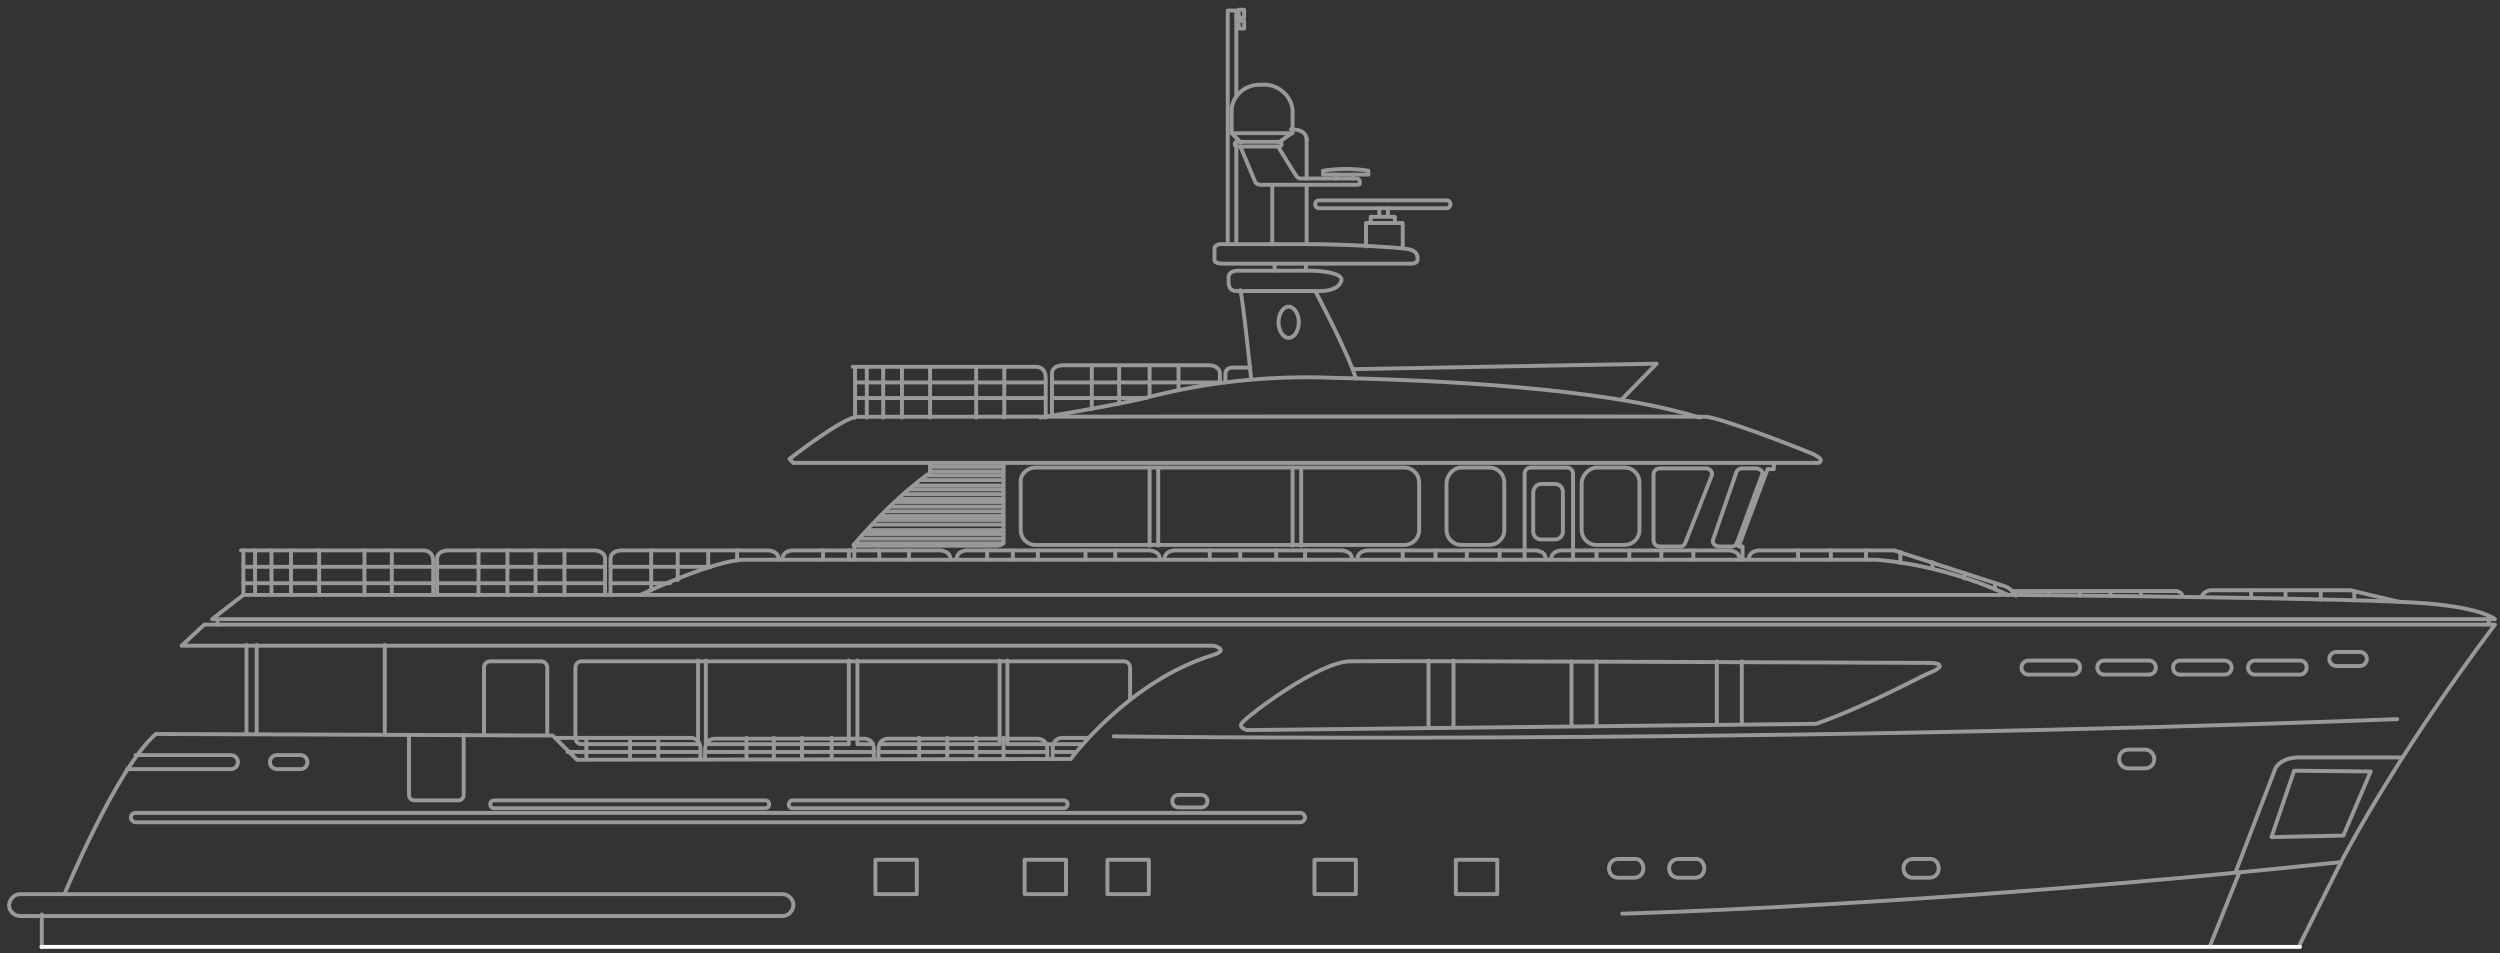 <?xml version="1.0" encoding="utf-8"?>
<!-- Generator: Adobe Illustrator 26.3.1, SVG Export Plug-In . SVG Version: 6.00 Build 0)  -->
<svg version="1.1" id="Livello_1" xmlns="http://www.w3.org/2000/svg" xmlns:xlink="http://www.w3.org/1999/xlink" x="0px" y="0px"
	 viewBox="0 0 320 122" style="enable-background:new 0 0 320 122;" xml:space="preserve">
<rect x="0" y="0" width="320" height="122" fill="#333333" stroke="none"/>
<style type="text/css">
	.st0{opacity:0.5;}
	.st1{fill:none;stroke:#FFFFFF;stroke-width:0.5;stroke-linecap:round;stroke-linejoin:round;}
</style>
<g id="Raggruppa_10" transform="translate(-1038.38 -157.733)" class="st0">
	<g id="Raggruppa_9" transform="translate(1038.63 157.983)">
		<path id="Rettangolo_13" class="st1" d="M2.3,114.2h97.6c0.7,0,1.4,0.6,1.4,1.4l0,0c0,0.7-0.6,1.4-1.4,1.4H2.3
			c-0.7,0-1.4-0.6-1.4-1.4l0,0C1,114.8,1.6,114.2,2.3,114.2L2.3,114.2z"/>
		<path id="Rettangolo_14" class="st1" d="M17.1,103.8h149.1c0.3,0,0.6,0.3,0.6,0.6l0,0c0,0.3-0.3,0.6-0.6,0.6H17.1
			c-0.3,0-0.6-0.3-0.6-0.6l0,0C16.5,104,16.8,103.8,17.1,103.8L17.1,103.8z"/>
		<path id="Rettangolo_15" class="st1" d="M63,102.2h34.7c0.3,0,0.5,0.2,0.5,0.5l0,0c0,0.3-0.2,0.5-0.5,0.5H63
			c-0.3,0-0.5-0.2-0.5-0.5l0,0C62.5,102.4,62.7,102.2,63,102.2L63,102.2z"/>
		<path id="Rettangolo_16" class="st1" d="M101.2,102.2h34.7c0.3,0,0.5,0.2,0.5,0.5l0,0c0,0.3-0.2,0.5-0.5,0.5h-34.7
			c-0.3,0-0.5-0.2-0.5-0.5l0,0C100.8,102.4,100.9,102.2,101.2,102.2L101.2,102.2z"/>
		<path id="Rettangolo_17" class="st1" d="M150.6,101.5h2.9c0.5,0,0.8,0.4,0.8,0.8l0,0c0,0.5-0.4,0.8-0.8,0.8h-2.9
			c-0.5,0-0.8-0.4-0.8-0.8l0,0C149.8,101.9,150.1,101.5,150.6,101.5L150.6,101.5z"/>
		<rect id="Rettangolo_18" x="111.8" y="109.8" class="st1" width="5.3" height="4.4"/>
		<rect id="Rettangolo_19" x="130.9" y="109.8" class="st1" width="5.3" height="4.4"/>
		<rect id="Rettangolo_20" x="141.5" y="109.8" class="st1" width="5.3" height="4.4"/>
		<rect id="Rettangolo_21" x="168" y="109.8" class="st1" width="5.3" height="4.4"/>
		<rect id="Rettangolo_22" x="186.1" y="109.8" class="st1" width="5.3" height="4.4"/>
		<path id="Tracciato_16" class="st1" d="M210.1,110.9c0,0.7-0.5,1.2-1.2,1.2h-2c-0.7,0-1.2-0.5-1.2-1.2l0,0c0-0.7,0.5-1.2,1.2-1.2
			h2.1C209.6,109.6,210.1,110.2,210.1,110.9z"/>
		<path id="Tracciato_17" class="st1" d="M217.9,110.9c0,0.7-0.5,1.2-1.2,1.2h-2.1c-0.7,0-1.2-0.5-1.2-1.2l0,0
			c0-0.7,0.5-1.2,1.2-1.2h2.1C217.4,109.6,217.9,110.2,217.9,110.9z"/>
		<path id="Tracciato_18" class="st1" d="M247.9,110.9c0,0.7-0.5,1.2-1.2,1.2h-2.1c-0.7,0-1.2-0.5-1.2-1.2l0,0
			c0-0.7,0.5-1.2,1.2-1.2h2.1C247.4,109.6,247.9,110.2,247.9,110.9z"/>
		<path id="Tracciato_19" class="st1" d="M275.5,96.9c0,0.7-0.5,1.2-1.2,1.2h-2.1c-0.7,0-1.2-0.5-1.2-1.2l0,0c0-0.7,0.5-1.2,1.2-1.2
			h2.1C275,95.7,275.5,96.3,275.5,96.9z"/>
		<path id="Tracciato_20" class="st1" d="M232.2,92.4l-72.8,0.8c0,0-1.4-0.3-0.5-1.1c0.8-0.9,9.6-7.6,13.6-7.7
			c3.8-0.1,71.8,0.2,74.1,0.2s1.4,0.8,0.3,1.2S238.8,90.1,232.2,92.4L232.2,92.4z"/>
		<line id="Linea_1" class="st1" x1="182.6" y1="84.3" x2="182.6" y2="92.8"/>
		<line id="Linea_2" class="st1" x1="185.8" y1="92.8" x2="185.8" y2="84.3"/>
		<line id="Linea_3" class="st1" x1="200.9" y1="84.4" x2="200.9" y2="92.7"/>
		<line id="Linea_4" class="st1" x1="204.1" y1="92.7" x2="204.1" y2="84.4"/>
		<line id="Linea_5" class="st1" x1="219.5" y1="84.4" x2="219.5" y2="92.4"/>
		<line id="Linea_6" class="st1" x1="222.7" y1="92.4" x2="222.7" y2="84.4"/>
		<path id="Tracciato_21" class="st1" d="M207.4,116.7c0,0,39.1-1,92-6.6l-5.4,10.8"/>
		<line id="Linea_7" class="st1" x1="282.6" y1="120.9" x2="286.4" y2="111.4"/>
		<path id="Tracciato_22" class="st1" d="M285.9,111.4l5.1-13.3c0,0,0.6-1.4,3.1-1.4h13.1"/>
		<path id="Tracciato_23" class="st1" d="M303.2,98.5l-3.5,8.2l-9.2,0.2l2.9-8.5L303.2,98.5L303.2,98.5z"/>
		<path id="Tracciato_24" class="st1" d="M142.3,94c0,0,77.1,1.1,164.3-2.2"/>
		<path id="Tracciato_25" class="st1" d="M8,114.2c0,0,6.7-16.2,11.7-20.5c6.5,0,50.8,0.2,50.8,0.2l3.1,3.1l63.2-0.1
			c0,0,7.4-10,18.2-13.3c2.2-0.7,0.1-1.2,0.1-1.2H23l2.9-2.7h293.2c-13.3,17.7-19.8,30.6-19.8,30.6"/>
		<path id="Tracciato_26" class="st1" d="M319.1,79H26.9l4-3.1H258c0,0,45.3,0.4,52.5,1.1C317.6,77.6,319.1,79,319.1,79L319.1,79z"
			/>
		<line id="Linea_8" class="st1" x1="27.6" y1="79" x2="27.6" y2="79.7"/>
		<line id="Linea_9" class="st1" x1="318.3" y1="79" x2="318.3" y2="79.5"/>
		<path id="Tracciato_27" class="st1" d="M109.1,71.4v-1.8h18.2c0,0,0.9,0,0.9-0.5v-9.9"/>
		<path id="Tracciato_28" class="st1" d="M101.3,59h131.2c0,0,1-0.3-0.6-1.1c-1.6-0.7-11.9-4.7-13.8-4.8c-1.9-0.1-106.8,0-108.6,0
			s-8.7,5.4-8.7,5.4L101.3,59z"/>
		<path id="Tracciato_29" class="st1" d="M132.9,53.2c0,0,8.1-1.3,13-2.4c7.9-2.1,15.9-3,24.2-2.7c13,0.3,34.6,1.2,47.2,5.1"/>
		<path id="Tracciato_30" class="st1" d="M172.9,47l38.9-0.7l-4.5,4.6"/>
		<path id="Tracciato_31" class="st1" d="M159.9,48.3c0,0-1.1-10.8-1.4-11.4"/>
		<path id="Tracciato_32" class="st1" d="M168.1,37c0,0,4.2,7.9,5.2,11.2"/>
		<path id="Tracciato_33" class="st1" d="M158.9,37h9.8c0,0,2.2,0.1,2.7-1.2c0.6-1.2-3.1-1.4-3.7-1.4h-9.4c0,0-1.3-0.1-1.3,0.9
			s0,1.7,1.1,1.7C159.2,37,158.9,37,158.9,37L158.9,37z"/>
		<path id="Tracciato_34" class="st1" d="M156.4,33.5h23.7c0,0,1.1,0.1,1.1-0.5c0-0.5,0-1.2-1.4-1.4s-7.7-0.6-12.6-0.6h-10.9
			c0,0-1.1-0.1-1.1,0.6v1.5C155.2,33.1,155.2,33.5,156.4,33.5z"/>
		<path id="Tracciato_35" class="st1" d="M163.8,18.2c0,0.2-0.1,0.3-0.3,0.3h-5.4c-0.2,0-0.3-0.1-0.3-0.3l0,0c0-0.2,0.1-0.3,0.3-0.3
			h5.4C163.7,17.9,163.8,18.1,163.8,18.2L163.8,18.2z"/>
		<path id="Tracciato_36" class="st1" d="M158.6,18.7l1.8,4.3c0.1,0.3,0.5,0.4,0.8,0.4h12.1c0,0,0.5,0,0.5-0.1
			c0-0.2,0.1-0.7-0.5-0.7h-7c0,0-0.3,0.1-0.6-0.3s-2.3-3.7-2.3-3.7"/>
		<line id="Linea_10" class="st1" x1="162.6" y1="31" x2="162.6" y2="23.5"/>
		<line id="Linea_11" class="st1" x1="167" y1="30.9" x2="167" y2="23.5"/>
		<line id="Linea_12" class="st1" x1="167" y1="17.5" x2="167" y2="22.6"/>
		<path id="Tracciato_37" class="st1" d="M167,17.7c0,0,0.2-1.4-2-1.4"/>
		<path id="Tracciato_38" class="st1" d="M157.4,16.8v-3.1c0.2-1.9,1.9-3.2,3.8-3.1c2-0.2,3.8,1.3,4,3.2v3H157.4z"/>
		<line id="Linea_13" class="st1" x1="157.4" y1="16.8" x2="158.6" y2="18"/>
		<line id="Linea_14" class="st1" x1="165.1" y1="16.8" x2="163.4" y2="18"/>
		<path id="Tracciato_39" class="st1" d="M174.6,31.3v-3h4.7v3.2"/>
		<path id="Tracciato_40" class="st1" d="M175.2,28.3v-0.8h3.1v0.8"/>
		<path id="Tracciato_41" class="st1" d="M185.4,25.9c0,0.3-0.2,0.5-0.5,0.5h-16.3c-0.3,0-0.5-0.2-0.5-0.5l0,0
			c0-0.3,0.2-0.5,0.5-0.5h16.3C185.2,25.4,185.4,25.6,185.4,25.9z"/>
		<line id="Linea_15" class="st1" x1="176.3" y1="27.4" x2="176.3" y2="26.4"/>
		<line id="Linea_16" class="st1" x1="177.4" y1="26.4" x2="177.4" y2="27.4"/>
		<path id="Tracciato_42" class="st1" d="M174.9,21.6v0.5h-5.8v-0.5C171.1,21.3,173,21.3,174.9,21.6z"/>
		<line id="Linea_17" class="st1" x1="170.7" y1="22.6" x2="170.7" y2="22.1"/>
		<line id="Linea_18" class="st1" x1="172.9" y1="22.6" x2="172.9" y2="22.1"/>
		<path id="Tracciato_43" class="st1" d="M158,12.1v-11h-1.1V31"/>
		<line id="Linea_19" class="st1" x1="158" y1="18.4" x2="158" y2="30.9"/>
		<path id="Tracciato_44" class="st1" d="M158,3.4h1v-1h-0.7v0.9L158,3.4"/>
		<path id="Tracciato_45" class="st1" d="M158,2h1V1h-0.7v0.8H158"/>
		<path id="Tracciato_46" class="st1" d="M118.8,59v1.3c0,0-3.9,2.4-9.8,9.2"/>
		<line id="Linea_20" class="st1" x1="162.9" y1="34.4" x2="162.9" y2="33.5"/>
		<line id="Linea_21" class="st1" x1="166.9" y1="34.3" x2="166.9" y2="33.5"/>
		<path id="Rettangolo_23" class="st1" d="M132.3,59.6h47.2c1.1,0,1.9,0.9,1.9,1.9l0,0v6.1c0,1.1-0.9,1.9-1.9,1.9h-47.2
			c-1.1,0-1.9-0.9-1.9-1.9l0,0v-6.1C130.3,60.5,131.2,59.6,132.3,59.6z"/>
		<path id="Tracciato_47" class="st1" d="M89.2,95h-15c-0.4,0-0.8-0.3-0.8-0.8v-9c0-0.4,0.3-0.8,0.8-0.8h69.4c0.4,0,0.8,0.3,0.8,0.8
			l0,0v4"/>
		<line id="Linea_22" class="st1" x1="138.1" y1="95" x2="134.6" y2="95"/>
		<path id="Rettangolo_24" class="st1" d="M186.8,59.6h3.6c1.1,0,1.9,0.9,1.9,1.9l0,0v6.1c0,1.1-0.9,1.9-1.9,1.9h-3.6
			c-1.1,0-1.9-0.9-1.9-1.9l0,0v-6.1C185,60.5,185.8,59.6,186.8,59.6z"/>
		<path id="Rettangolo_25" class="st1" d="M197,61.7h1.8c0.5,0,1,0.4,1,1l0,0v5.1c0,0.5-0.4,1-1,1H197c-0.5,0-1-0.4-1-1l0,0v-5.1
			C196.1,62.1,196.5,61.7,197,61.7L197,61.7z"/>
		<path id="Rettangolo_26" class="st1" d="M204.1,59.6h3.6c1.1,0,1.9,0.9,1.9,1.9l0,0v6.1c0,1.1-0.9,1.9-1.9,1.9h-3.6
			c-1.1,0-1.9-0.9-1.9-1.9l0,0v-6.1C202.3,60.5,203.2,59.6,204.1,59.6z"/>
		<path id="Tracciato_48" class="st1" d="M222.2,68.9c-0.2,0.5-0.3,0.8-0.8,0.8h-1.6c-0.4,0-0.9-0.3-0.8-0.8l2.9-8.4
			c0.1-0.4,0.3-0.8,0.8-0.8h1.8c0.4,0,1,0.3,0.8,0.8L222.2,68.9z"/>
		<path id="Tracciato_49" class="st1" d="M215.6,68.9c-0.2,0.5-0.3,0.8-0.8,0.8h-2.6c-0.4,0-0.8-0.3-0.8-0.8v-8.4
			c0-0.4,0.3-0.8,0.8-0.8h5.9c0.4,0,0.8,0.3,0.8,0.8l0,0L215.6,68.9z"/>
		<path id="Tracciato_50" class="st1" d="M194.9,71.4v-11c0-0.4,0.3-0.8,0.8-0.8h4.6c0.4,0,0.8,0.3,0.8,0.8l0,0v11"/>
		<path id="Tracciato_51" class="st1" d="M61.7,93.8v-8.6c0-0.4,0.3-0.8,0.8-0.8H69c0.4,0,0.8,0.3,0.8,0.8l0,0v8.6"/>
		<path id="Tracciato_52" class="st1" d="M59.1,93.8v7.7c0,0.4-0.3,0.7-0.7,0.7h-5.6c-0.4,0-0.7-0.3-0.7-0.7v-7.7"/>
		<line id="Linea_23" class="st1" x1="146.9" y1="69.6" x2="146.9" y2="59.6"/>
		<line id="Linea_24" class="st1" x1="148" y1="59.7" x2="148" y2="69.6"/>
		<line id="Linea_25" class="st1" x1="165.2" y1="69.6" x2="165.2" y2="59.6"/>
		<line id="Linea_26" class="st1" x1="166.3" y1="59.7" x2="166.3" y2="69.6"/>
		<line id="Linea_27" class="st1" x1="109.5" y1="69.3" x2="128.2" y2="69.3"/>
		<line id="Linea_28" class="st1" x1="110" y1="68.7" x2="128.2" y2="68.7"/>
		<line id="Linea_29" class="st1" x1="110.5" y1="68.1" x2="128.2" y2="68.1"/>
		<line id="Linea_30" class="st1" x1="111" y1="67.6" x2="128.2" y2="67.6"/>
		<line id="Linea_31" class="st1" x1="111.5" y1="66.9" x2="128.2" y2="66.9"/>
		<line id="Linea_32" class="st1" x1="112.1" y1="66.3" x2="128.2" y2="66.3"/>
		<line id="Linea_33" class="st1" x1="112.6" y1="65.8" x2="128.2" y2="65.8"/>
		<line id="Linea_34" class="st1" x1="113.2" y1="65.2" x2="128.2" y2="65.2"/>
		<line id="Linea_35" class="st1" x1="113.7" y1="64.6" x2="128.2" y2="64.6"/>
		<line id="Linea_36" class="st1" x1="114.4" y1="64" x2="128.2" y2="64"/>
		<line id="Linea_37" class="st1" x1="114.9" y1="63.6" x2="128.2" y2="63.6"/>
		<line id="Linea_38" class="st1" x1="115.6" y1="63" x2="128.2" y2="63"/>
		<line id="Linea_39" class="st1" x1="116.2" y1="62.4" x2="128.2" y2="62.4"/>
		<line id="Linea_40" class="st1" x1="116.8" y1="61.9" x2="128.2" y2="61.9"/>
		<line id="Linea_41" class="st1" x1="117.6" y1="61.2" x2="128.2" y2="61.2"/>
		<line id="Linea_42" class="st1" x1="118.3" y1="60.6" x2="128.2" y2="60.6"/>
		<line id="Linea_43" class="st1" x1="118.8" y1="60.1" x2="128.2" y2="60.1"/>
		<line id="Linea_44" class="st1" x1="118.8" y1="59.5" x2="128.2" y2="59.5"/>
		<line id="Linea_45" class="st1" x1="89.1" y1="95" x2="89.1" y2="84.3"/>
		<line id="Linea_46" class="st1" x1="90.1" y1="84.3" x2="90.1" y2="95"/>
		<path id="Tracciato_53" class="st1" d="M108.4,84.3V95H90.2"/>
		<path id="Tracciato_54" class="st1" d="M109.5,84.3V95h2"/>
		<path id="Tracciato_55" class="st1" d="M127.7,84.3V95h-15.3"/>
		<path id="Tracciato_56" class="st1" d="M266,85.2c0,0.5-0.4,0.9-0.9,0.9h-5.7c-0.5,0-0.9-0.4-0.9-0.9l0,0c0-0.5,0.4-0.9,0.9-0.9
			h5.7C265.7,84.3,266,84.7,266,85.2z"/>
		<path id="Tracciato_57" class="st1" d="M275.7,85.2c0,0.5-0.4,0.9-0.9,0.9h-5.7c-0.5,0-0.9-0.4-0.9-0.9l0,0c0-0.5,0.4-0.9,0.9-0.9
			h5.7C275.3,84.3,275.7,84.7,275.7,85.2z"/>
		<path id="Tracciato_58" class="st1" d="M285.4,85.2c0,0.5-0.4,0.9-0.9,0.9h-5.7c-0.5,0-0.9-0.4-0.9-0.9l0,0c0-0.5,0.4-0.9,0.9-0.9
			h5.7C285,84.3,285.4,84.7,285.4,85.2z"/>
		<path id="Tracciato_59" class="st1" d="M295,85.2c0,0.5-0.4,0.9-0.9,0.9h-5.7c-0.5,0-0.9-0.4-0.9-0.9l0,0c0-0.5,0.4-0.9,0.9-0.9
			h5.7C294.7,84.3,295,84.7,295,85.2z"/>
		<path id="Tracciato_60" class="st1" d="M302.7,84.1c0,0.5-0.4,0.9-0.9,0.9h-3c-0.5,0-0.9-0.4-0.9-0.9l0,0c0-0.5,0.4-0.9,0.9-0.9h3
			C302.3,83.2,302.7,83.6,302.7,84.1L302.7,84.1z"/>
		<path id="Tracciato_61" class="st1" d="M39.1,97.3c0,0.5-0.4,0.9-0.9,0.9h-3c-0.5,0-0.9-0.4-0.9-0.9l0,0c0-0.5,0.4-0.9,0.9-0.9h3
			C38.7,96.4,39.1,96.8,39.1,97.3z"/>
		<path id="Tracciato_62" class="st1" d="M17.1,96.4h12.2c0.5,0,0.9,0.4,0.9,0.9l0,0c0,0.5-0.4,0.9-0.9,0.9H16"/>
		<path id="Tracciato_63" class="st1" d="M166,41c0,1.1-0.6,2-1.3,2s-1.3-0.9-1.3-2s0.6-2,1.3-2S166,39.9,166,41z"/>
		<path id="Tracciato_64" class="st1" d="M226.8,59v0.8H226l-3.7,9.9h0.5v1.7"/>
		<line id="Linea_47" class="st1" x1="31.3" y1="82.3" x2="31.3" y2="93.7"/>
		<line id="Linea_48" class="st1" x1="32.6" y1="93.7" x2="32.6" y2="82.3"/>
		<line id="Linea_49" class="st1" x1="49" y1="82.3" x2="49" y2="93.7"/>
		<path id="Tracciato_65" class="st1" d="M108.9,46.7h23.4c0,0,1.3-0.1,1.3,1.4v5.1"/>
		<path id="Tracciato_66" class="st1" d="M30.6,70.2h23.3c0,0,1.3-0.1,1.3,1.4v4.3"/>
		<path id="Tracciato_67" class="st1" d="M70.8,94.2h17.3c0,0,1.3-0.1,1.3,1.4v1.1"/>
		<path id="Tracciato_68" class="st1" d="M134.4,52.9v-5.4c0,0,0-1,1.5-1h18.6c0,0,1.4,0,1.4,1.1v1"/>
		<path id="Tracciato_69" class="st1" d="M55.7,75.9v-4.7c0,0,0-1,1.5-1h18.6c0,0,1.4,0,1.4,1.1v4.6"/>
		<path id="Tracciato_70" class="st1" d="M77.9,75.9v-4.7c0,0,0-1,1.5-1H98c0,0,1.4,0,1.4,1.1v0.1"/>
		<path id="Tracciato_71" class="st1" d="M99.9,71.3L99.9,71.3c0-0.1,0-1.1,1.5-1.1H120c0,0,1.4,0,1.4,1.1v0.1"/>
		<path id="Tracciato_72" class="st1" d="M122.2,71.3L122.2,71.3c0-0.1,0-1.1,1.5-1.1h23.1c0,0,1.4,0,1.4,1.1v0.1"/>
		<path id="Tracciato_73" class="st1" d="M148.8,71.3L148.8,71.3c0-0.1,0-1.1,1.5-1.1h21.1c0,0,1.4,0,1.4,1.1v0.1"/>
		<path id="Tracciato_74" class="st1" d="M173.5,71.3L173.5,71.3c0-0.1,0-1.1,1.5-1.1h21.2c0,0,1.4,0,1.4,1.1v0.1"/>
		<path id="Tracciato_75" class="st1" d="M198.3,71.3L198.3,71.3c0-0.1,0-1.1,1.5-1.1H221c0,0,1.4,0,1.4,1.1v0.1"/>
		<path id="Tracciato_76" class="st1" d="M256.8,75.9c-5.3-2.4-11-4-16.8-4.5H95c-3.8,0-13.3,4.5-13.3,4.5"/>
		<path id="Tracciato_77" class="st1" d="M223.6,71.3L223.6,71.3c0-0.1,0-1.1,1.5-1.1h17.1l14.2,4.6c0.6,0.2,1,0.7,1.4,1.2"/>
		<path id="Tracciato_78" class="st1" d="M156.6,48.7v-1.1c0-0.5,0.4-0.8,0.9-0.8h2.3"/>
		<line id="Linea_50" class="st1" x1="109.2" y1="46.7" x2="109.2" y2="53.2"/>
		<line id="Linea_51" class="st1" x1="110.7" y1="46.7" x2="110.7" y2="53.2"/>
		<line id="Linea_52" class="st1" x1="112.8" y1="46.7" x2="112.8" y2="53.2"/>
		<line id="Linea_53" class="st1" x1="118.8" y1="46.7" x2="118.8" y2="53.2"/>
		<line id="Linea_54" class="st1" x1="124.7" y1="46.7" x2="124.7" y2="53.2"/>
		<line id="Linea_55" class="st1" x1="128.3" y1="46.7" x2="128.3" y2="53.2"/>
		<line id="Linea_56" class="st1" x1="139.5" y1="46.7" x2="139.5" y2="52.1"/>
		<line id="Linea_57" class="st1" x1="143" y1="46.7" x2="143" y2="51.4"/>
		<line id="Linea_58" class="st1" x1="146.9" y1="46.7" x2="146.9" y2="50.4"/>
		<line id="Linea_59" class="st1" x1="150.6" y1="46.7" x2="150.6" y2="49.7"/>
		<line id="Linea_60" class="st1" x1="115.2" y1="46.7" x2="115.2" y2="53.2"/>
		<line id="Linea_61" class="st1" x1="109.2" y1="48.7" x2="133.6" y2="48.7"/>
		<line id="Linea_62" class="st1" x1="133.6" y1="50.7" x2="109.2" y2="50.7"/>
		<line id="Linea_63" class="st1" x1="134.4" y1="48.7" x2="155.7" y2="48.7"/>
		<line id="Linea_64" class="st1" x1="146.5" y1="50.7" x2="134.4" y2="50.7"/>
		<path id="Tracciato_79" class="st1" d="M90,96.8v-1.1c0-1.5,1.3-1.4,1.3-1.4h19c0,0,1.3-0.1,1.3,1.4v0.9"/>
		<path id="Tracciato_80" class="st1" d="M112.2,96.6v-0.9c0-1.5,1.3-1.4,1.3-1.4h19c0,0,1.3-0.1,1.3,1.4v0.9"/>
		<path id="Tracciato_81" class="st1" d="M134.5,96.6v-1c0-1.5,1.3-1.4,1.3-1.4h3.1"/>
		<line id="Linea_65" class="st1" x1="134.6" y1="95" x2="133.6" y2="95"/>
		<path id="Tracciato_82" class="st1" d="M133.6,95h-4.9V84.3"/>
		<line id="Linea_66" class="st1" x1="72.4" y1="96" x2="89.4" y2="96"/>
		<line id="Linea_67" class="st1" x1="90.1" y1="96" x2="111.6" y2="96"/>
		<line id="Linea_68" class="st1" x1="112.2" y1="96" x2="133.7" y2="96"/>
		<line id="Linea_69" class="st1" x1="134.5" y1="96" x2="137.2" y2="96"/>
		<line id="Linea_70" class="st1" x1="74.8" y1="96.9" x2="74.8" y2="94.2"/>
		<line id="Linea_71" class="st1" x1="80.4" y1="96.9" x2="80.4" y2="94.2"/>
		<line id="Linea_72" class="st1" x1="84" y1="96.9" x2="84" y2="94.2"/>
		<line id="Linea_73" class="st1" x1="95.3" y1="96.9" x2="95.3" y2="94.2"/>
		<line id="Linea_74" class="st1" x1="98.8" y1="96.9" x2="98.8" y2="94.2"/>
		<line id="Linea_75" class="st1" x1="102.4" y1="96.9" x2="102.4" y2="94.2"/>
		<line id="Linea_76" class="st1" x1="106.2" y1="96.9" x2="106.2" y2="94.2"/>
		<line id="Linea_77" class="st1" x1="117.4" y1="96.9" x2="117.4" y2="94.2"/>
		<line id="Linea_78" class="st1" x1="121" y1="96.9" x2="121" y2="94.2"/>
		<line id="Linea_79" class="st1" x1="124.7" y1="96.9" x2="124.7" y2="94.2"/>
		<line id="Linea_80" class="st1" x1="128.2" y1="96.9" x2="128.2" y2="94.2"/>
		<line id="Linea_81" class="st1" x1="30.9" y1="70.2" x2="30.9" y2="75.9"/>
		<line id="Linea_82" class="st1" x1="32.4" y1="70.2" x2="32.4" y2="75.9"/>
		<line id="Linea_83" class="st1" x1="34.5" y1="70.2" x2="34.5" y2="75.9"/>
		<line id="Linea_84" class="st1" x1="37" y1="70.2" x2="37" y2="75.9"/>
		<line id="Linea_85" class="st1" x1="40.6" y1="70.2" x2="40.6" y2="75.9"/>
		<line id="Linea_86" class="st1" x1="46.4" y1="70.2" x2="46.4" y2="75.9"/>
		<line id="Linea_87" class="st1" x1="49.9" y1="70.2" x2="49.9" y2="75.9"/>
		<line id="Linea_88" class="st1" x1="61" y1="70.2" x2="61" y2="75.9"/>
		<line id="Linea_89" class="st1" x1="64.7" y1="70.2" x2="64.7" y2="75.9"/>
		<line id="Linea_90" class="st1" x1="68.3" y1="70.2" x2="68.3" y2="75.9"/>
		<line id="Linea_91" class="st1" x1="72" y1="70.2" x2="72" y2="75.9"/>
		<line id="Linea_92" class="st1" x1="83.1" y1="70.2" x2="83.1" y2="75.3"/>
		<line id="Linea_93" class="st1" x1="94.1" y1="70.2" x2="94.1" y2="71.5"/>
		<line id="Linea_94" class="st1" x1="90.4" y1="70.5" x2="90.4" y2="72.4"/>
		<line id="Linea_95" class="st1" x1="86.5" y1="70.5" x2="86.5" y2="74"/>
		<line id="Linea_96" class="st1" x1="30.9" y1="72.3" x2="55.1" y2="72.3"/>
		<line id="Linea_97" class="st1" x1="55.1" y1="74.4" x2="30.9" y2="74.4"/>
		<line id="Linea_98" class="st1" x1="55.7" y1="72.3" x2="77.1" y2="72.3"/>
		<line id="Linea_99" class="st1" x1="77.1" y1="74.4" x2="55.7" y2="74.4"/>
		<line id="Linea_100" class="st1" x1="77.9" y1="74.4" x2="85.5" y2="74.4"/>
		<line id="Linea_101" class="st1" x1="77.9" y1="72.3" x2="90.7" y2="72.3"/>
		<line id="Linea_102" class="st1" x1="105.1" y1="70.2" x2="105.1" y2="71.4"/>
		<line id="Linea_103" class="st1" x1="112.3" y1="70.2" x2="112.3" y2="71.4"/>
		<line id="Linea_104" class="st1" x1="116.1" y1="70.2" x2="116.1" y2="71.4"/>
		<line id="Linea_105" class="st1" x1="126.1" y1="70.2" x2="126.1" y2="71.4"/>
		<line id="Linea_106" class="st1" x1="132.6" y1="70.2" x2="132.6" y2="71.4"/>
		<line id="Linea_107" class="st1" x1="138.7" y1="70.2" x2="138.7" y2="71.4"/>
		<line id="Linea_108" class="st1" x1="142.5" y1="70.2" x2="142.5" y2="71.4"/>
		<line id="Linea_109" class="st1" x1="154.6" y1="70.2" x2="154.6" y2="71.4"/>
		<line id="Linea_110" class="st1" x1="166.8" y1="70.2" x2="166.8" y2="71.4"/>
		<line id="Linea_111" class="st1" x1="179.3" y1="70.2" x2="179.3" y2="71.4"/>
		<line id="Linea_112" class="st1" x1="183.5" y1="70.2" x2="183.5" y2="71.4"/>
		<line id="Linea_113" class="st1" x1="187.5" y1="70.2" x2="187.5" y2="71.4"/>
		<line id="Linea_114" class="st1" x1="191.7" y1="70.2" x2="191.7" y2="71.4"/>
		<line id="Linea_115" class="st1" x1="204.1" y1="70.2" x2="204.1" y2="71.4"/>
		<line id="Linea_116" class="st1" x1="216.5" y1="70.2" x2="216.5" y2="71.4"/>
		<line id="Linea_117" class="st1" x1="229.9" y1="70.2" x2="229.9" y2="71.4"/>
		<line id="Linea_118" class="st1" x1="234.1" y1="70.2" x2="234.1" y2="71.4"/>
		<line id="Linea_119" class="st1" x1="238.6" y1="70.2" x2="238.6" y2="71.4"/>
		<line id="Linea_120" class="st1" x1="212.4" y1="70.2" x2="212.4" y2="71.4"/>
		<line id="Linea_121" class="st1" x1="208.3" y1="70.2" x2="208.3" y2="71.4"/>
		<line id="Linea_122" class="st1" x1="163.1" y1="70.2" x2="163.1" y2="71.4"/>
		<line id="Linea_123" class="st1" x1="158.5" y1="70.2" x2="158.5" y2="71.4"/>
		<line id="Linea_124" class="st1" x1="129.4" y1="70.2" x2="129.4" y2="71.4"/>
		<line id="Linea_125" class="st1" x1="108.4" y1="70.2" x2="108.4" y2="71.4"/>
		<line id="Linea_126" class="st1" x1="243" y1="70.4" x2="243" y2="71.8"/>
		<line id="Linea_127" class="st1" x1="247.1" y1="71.7" x2="247.1" y2="72.5"/>
		<line id="Linea_128" class="st1" x1="251.2" y1="73.1" x2="251.2" y2="73.8"/>
		<line id="Linea_129" class="st1" x1="255.1" y1="74.5" x2="255.1" y2="75.2"/>
		<path id="Tracciato_83" class="st1" d="M257.3,75.4h21c0,0,0.8,0.1,0.8,0.7"/>
		<path id="Tracciato_84" class="st1" d="M281.5,76.2c0.2-0.5,0.7-0.9,1.3-0.9h17.8l6.3,1.5"/>
		<line id="Linea_130" class="st1" x1="262" y1="75.9" x2="262" y2="75.5"/>
		<line id="Linea_131" class="st1" x1="266" y1="76" x2="266" y2="75.5"/>
		<line id="Linea_132" class="st1" x1="269.9" y1="76" x2="269.9" y2="75.5"/>
		<line id="Linea_133" class="st1" x1="273.8" y1="76" x2="273.8" y2="75.5"/>
		<line id="Linea_134" class="st1" x1="287.9" y1="76.2" x2="287.9" y2="75.3"/>
		<line id="Linea_135" class="st1" x1="292.3" y1="76.3" x2="292.3" y2="75.4"/>
		<line id="Linea_136" class="st1" x1="296.8" y1="76.5" x2="296.8" y2="75.4"/>
		<line id="Linea_137" class="st1" x1="301.1" y1="76.6" x2="301.1" y2="75.5"/>
		<line id="Linea_138" class="st1" x1="5.1" y1="116.8" x2="5.1" y2="121"/>
	</g>
</g>
<line id="Linea_139" class="st1" x1="5.3" y1="121.2" x2="294.4" y2="121.2"/>
</svg>

